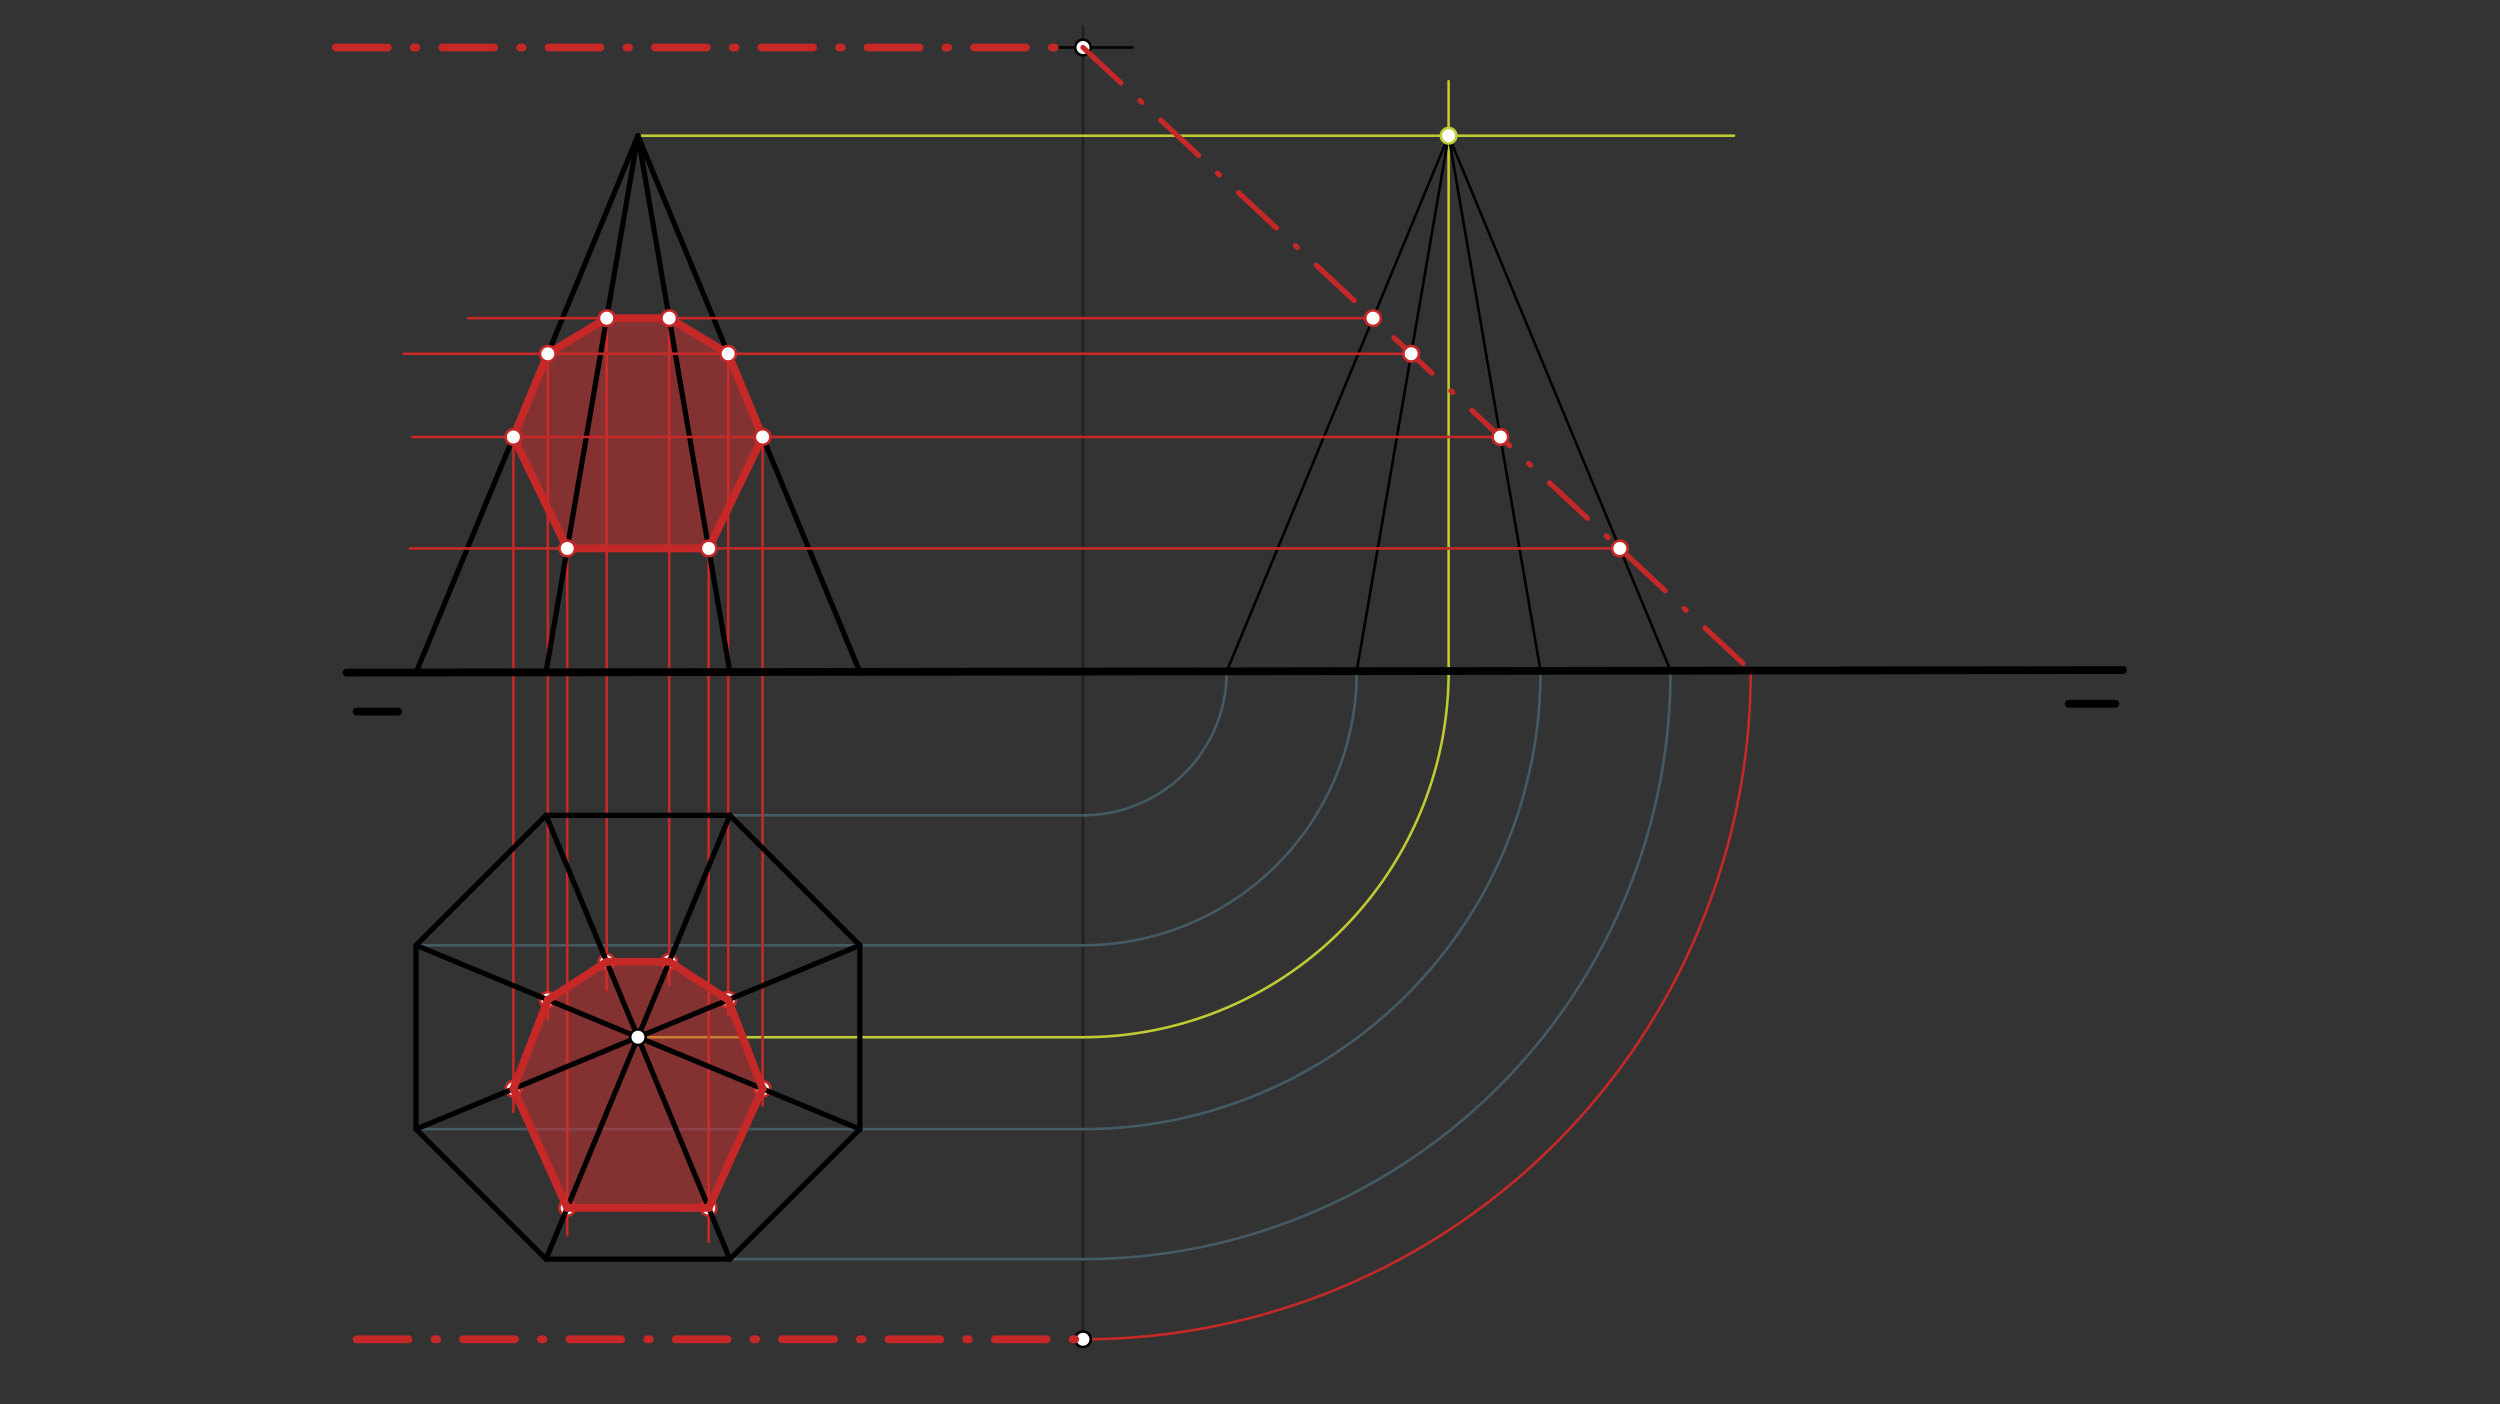 <svg xmlns="http://www.w3.org/2000/svg" class="svg--816" height="100%" preserveAspectRatio="xMidYMid meet" viewBox="0 0 963.78 541.417" width="100%"><rect x="0" y="0" width="963.78" height="541.417" fill="#333333" stroke="none"/><defs><marker id="marker-arrow" markerHeight="16" markerUnits="userSpaceOnUse" markerWidth="24" orient="auto-start-reverse" refX="24" refY="4" viewBox="0 0 24 8"><path d="M 0 0 L 24 4 L 0 8 z" stroke="inherit"></path></marker></defs><g class="aux-layer--949"><g class="element--733"><line stroke="#212121" stroke-dasharray="none" stroke-linecap="round" stroke-width="1" x1="417.5" x2="417.5" y1="516.312" y2="10.312"></line></g><g class="element--733"><line stroke="#455A64" stroke-dasharray="none" stroke-linecap="round" stroke-width="1" x1="281.366" x2="417.5" y1="314.312" y2="314.312"></line></g><g class="element--733"><line stroke="#455A64" stroke-dasharray="none" stroke-linecap="round" stroke-width="1" x1="160.39" x2="417.5" y1="364.422" y2="364.422"></line></g><g class="element--733"><line stroke="#455A64" stroke-dasharray="none" stroke-linecap="round" stroke-width="1" x1="160.39" x2="417.5" y1="435.289" y2="435.289"></line></g><g class="element--733"><line stroke="#455A64" stroke-dasharray="none" stroke-linecap="round" stroke-width="1" x1="210.5" x2="417.5" y1="485.399" y2="485.399"></line></g><g class="element--733"><path d="M 417.5 314.312 A 55.42 55.42 0 0 0 472.92 258.813" fill="none" stroke="#455A64" stroke-dasharray="none" stroke-linecap="round" stroke-width="1"></path></g><g class="element--733"><path d="M 417.5 364.422 A 105.53 105.53 0 0 0 523.03 258.74" fill="none" stroke="#455A64" stroke-dasharray="none" stroke-linecap="round" stroke-width="1"></path></g><g class="element--733"><path d="M 417.5 435.289 A 176.396 176.396 0 0 0 593.896 258.638" fill="none" stroke="#455A64" stroke-dasharray="none" stroke-linecap="round" stroke-width="1"></path></g><g class="element--733"><path d="M 417.5 485.399 A 226.506 226.506 0 0 0 644.005 258.565" fill="none" stroke="#455A64" stroke-dasharray="none" stroke-linecap="round" stroke-width="1"></path></g><g class="element--733"><line stroke="#C0CA33" stroke-dasharray="none" stroke-linecap="round" stroke-width="1" x1="245.933" x2="417.5" y1="399.856" y2="399.856"></line></g><g class="element--733"><path d="M 417.5 399.856 A 140.963 140.963 0 0 0 558.463 258.689" fill="none" stroke="#C0CA33" stroke-dasharray="none" stroke-linecap="round" stroke-width="1"></path></g><g class="element--733"><line stroke="#C0CA33" stroke-dasharray="none" stroke-linecap="round" stroke-width="1" x1="245.933" x2="668.5" y1="52.313" y2="52.313"></line></g><g class="element--733"><line stroke="#C0CA33" stroke-dasharray="none" stroke-linecap="round" stroke-width="1" x1="558.463" x2="558.463" y1="258.689" y2="31.312"></line></g><g class="element--733"><line stroke="#000000" stroke-dasharray="none" stroke-linecap="round" stroke-width="1" x1="472.92" x2="558.463" y1="258.813" y2="52.313"></line></g><g class="element--733"><line stroke="#000000" stroke-dasharray="none" stroke-linecap="round" stroke-width="1" x1="523.03" x2="558.463" y1="258.74" y2="52.313"></line></g><g class="element--733"><line stroke="#000000" stroke-dasharray="none" stroke-linecap="round" stroke-width="1" x1="593.896" x2="558.463" y1="258.638" y2="52.313"></line></g><g class="element--733"><line stroke="#000000" stroke-dasharray="none" stroke-linecap="round" stroke-width="1" x1="644.005" x2="558.463" y1="258.565" y2="52.313"></line></g><g class="element--733"><line stroke="#000000" stroke-dasharray="none" stroke-linecap="round" stroke-width="1" x1="408.5" x2="436.5" y1="18.312" y2="18.312"></line></g><g class="element--733"><path d="M 417.5 516.312 A 257.42 257.42 0 0 0 674.919 258.52" fill="none" stroke="#C62828" stroke-dasharray="none" stroke-linecap="round" stroke-width="1"></path></g><g class="element--733"><line stroke="#C62828" stroke-dasharray="none" stroke-linecap="round" stroke-width="1" x1="273.2" x2="273.2" y1="211.432" y2="478.672"></line></g><g class="element--733"><line stroke="#C62828" stroke-dasharray="none" stroke-linecap="round" stroke-width="1" x1="218.68" x2="218.68" y1="211.432" y2="476.172"></line></g><g class="element--733"><line stroke="#C62828" stroke-dasharray="none" stroke-linecap="round" stroke-width="1" x1="197.923" x2="197.923" y1="168.463" y2="428.672"></line></g><g class="element--733"><line stroke="#C62828" stroke-dasharray="none" stroke-linecap="round" stroke-width="1" x1="294.001" x2="294.001" y1="168.463" y2="426.172"></line></g><g class="element--733"><line stroke="#C62828" stroke-dasharray="none" stroke-linecap="round" stroke-width="1" x1="280.725" x2="280.725" y1="136.384" y2="391.172"></line></g><g class="element--733"><line stroke="#C62828" stroke-dasharray="none" stroke-linecap="round" stroke-width="1" x1="211.182" x2="211.182" y1="136.384" y2="392.672"></line></g><g class="element--733"><line stroke="#C62828" stroke-dasharray="none" stroke-linecap="round" stroke-width="1" x1="233.885" x2="233.885" y1="122.658" y2="381.672"></line></g><g class="element--733"><line stroke="#C62828" stroke-dasharray="none" stroke-linecap="round" stroke-width="1" x1="257.987" x2="257.987" y1="122.658" y2="379.672"></line></g><g class="element--733"><circle cx="245.933" cy="399.856" r="3" stroke="#BDBDBD" stroke-width="1" fill="#ffffff"></circle>}</g><g class="element--733"><circle cx="558.463" cy="52.313" r="3" stroke="#C0CA33" stroke-width="1" fill="#ffffff"></circle>}</g><g class="element--733"><circle cx="417.5" cy="18.312" r="3" stroke="#000000" stroke-width="1" fill="#ffffff"></circle>}</g><g class="element--733"><circle cx="417.5" cy="516.312" r="3" stroke="#000000" stroke-width="1" fill="#ffffff"></circle>}</g><g class="element--733"><circle cx="218.68" cy="465.65" r="3" stroke="#C62828" stroke-width="1" fill="#ffffff"></circle>}</g><g class="element--733"><circle cx="273.2" cy="465.683" r="3" stroke="#C62828" stroke-width="1" fill="#ffffff"></circle>}</g><g class="element--733"><circle cx="294.001" cy="419.766" r="3" stroke="#C62828" stroke-width="1" fill="#ffffff"></circle>}</g><g class="element--733"><circle cx="280.725" cy="385.444" r="3" stroke="#C62828" stroke-width="1" fill="#ffffff"></circle>}</g><g class="element--733"><circle cx="257.987" cy="370.754" r="3" stroke="#C62828" stroke-width="1" fill="#ffffff"></circle>}</g><g class="element--733"><circle cx="233.885" cy="370.768" r="3" stroke="#C62828" stroke-width="1" fill="#ffffff"></circle>}</g><g class="element--733"><circle cx="211.182" cy="385.461" r="3" stroke="#C62828" stroke-width="1" fill="#ffffff"></circle>}</g><g class="element--733"><circle cx="197.923" cy="419.742" r="3" stroke="#C62828" stroke-width="1" fill="#ffffff"></circle>}</g></g><g class="main-layer--75a"><g class="element--733"><g fill="#D32F2F" opacity="0.5"><path d="M 218.68 211.432 L 197.923 168.463 L 211.182 136.384 L 233.885 122.658 L 257.987 122.658 L 280.725 136.384 L 294.001 168.463 L 273.2 211.432 Z" stroke="none"></path></g></g><g class="element--733"><g fill="#D32F2F" opacity="0.5"><path d="M 197.923 419.742 L 218.68 465.65 L 273.2 465.683 L 294.001 419.766 L 280.725 385.444 L 257.987 370.754 L 233.885 370.768 L 211.182 385.461 Z" stroke="none"></path></g></g><g class="element--733"><line stroke="#000000" stroke-dasharray="none" stroke-linecap="round" stroke-width="3" x1="133.583" x2="818.457" y1="259.304" y2="258.313"></line></g><g class="element--733"><line stroke="#000000" stroke-dasharray="none" stroke-linecap="round" stroke-width="3" x1="137.5" x2="153.5" y1="274.312" y2="274.312"></line></g><g class="element--733"><line stroke="#000000" stroke-dasharray="none" stroke-linecap="round" stroke-width="3" x1="797.5" x2="815.5" y1="271.312" y2="271.312"></line></g><g class="element--733"><line stroke="#000000" stroke-dasharray="none" stroke-linecap="round" stroke-width="2" x1="210.5" x2="281.366" y1="314.312" y2="314.312"></line></g><g class="element--733"><line stroke="#000000" stroke-dasharray="none" stroke-linecap="round" stroke-width="2" x1="210.5" x2="160.39" y1="314.312" y2="364.422"></line></g><g class="element--733"><line stroke="#000000" stroke-dasharray="none" stroke-linecap="round" stroke-width="2" x1="281.366" x2="331.476" y1="314.312" y2="364.422"></line></g><g class="element--733"><line stroke="#000000" stroke-dasharray="none" stroke-linecap="round" stroke-width="2" x1="160.39" x2="160.39" y1="364.422" y2="435.289"></line></g><g class="element--733"><line stroke="#000000" stroke-dasharray="none" stroke-linecap="round" stroke-width="2" x1="160.39" x2="210.5" y1="435.289" y2="485.399"></line></g><g class="element--733"><line stroke="#000000" stroke-dasharray="none" stroke-linecap="round" stroke-width="2" x1="210.5" x2="281.366" y1="485.399" y2="485.399"></line></g><g class="element--733"><line stroke="#000000" stroke-dasharray="none" stroke-linecap="round" stroke-width="2" x1="281.366" x2="331.476" y1="485.399" y2="435.289"></line></g><g class="element--733"><line stroke="#000000" stroke-dasharray="none" stroke-linecap="round" stroke-width="2" x1="331.476" x2="331.476" y1="435.289" y2="364.422"></line></g><g class="element--733"><line stroke="#000000" stroke-dasharray="none" stroke-linecap="round" stroke-width="2" x1="210.5" x2="281.366" y1="314.312" y2="485.399"></line></g><g class="element--733"><line stroke="#000000" stroke-dasharray="none" stroke-linecap="round" stroke-width="2" x1="281.366" x2="210.5" y1="314.312" y2="485.399"></line></g><g class="element--733"><line stroke="#000000" stroke-dasharray="none" stroke-linecap="round" stroke-width="2" x1="160.39" x2="331.476" y1="435.289" y2="364.422"></line></g><g class="element--733"><line stroke="#000000" stroke-dasharray="none" stroke-linecap="round" stroke-width="2" x1="331.476" x2="160.39" y1="435.289" y2="364.422"></line></g><g class="element--733"><line stroke="#000000" stroke-dasharray="none" stroke-linecap="round" stroke-width="2" x1="160.39" x2="245.933" y1="259.265" y2="52.312"></line></g><g class="element--733"><line stroke="#000000" stroke-dasharray="none" stroke-linecap="round" stroke-width="2" x1="331.476" x2="245.933" y1="259.017" y2="52.313"></line></g><g class="element--733"><line stroke="#000000" stroke-dasharray="none" stroke-linecap="round" stroke-width="2" x1="281.366" x2="245.933" y1="259.09" y2="52.313"></line></g><g class="element--733"><line stroke="#000000" stroke-dasharray="none" stroke-linecap="round" stroke-width="2" x1="210.5" x2="245.933" y1="259.192" y2="52.313"></line></g><g class="element--733"><line stroke="#C62828" stroke-dasharray="20, 10, 1, 10" stroke-linecap="round" stroke-width="3" x1="129.5" x2="408.5" y1="18.312" y2="18.312"></line></g><g class="element--733"><line stroke="#C62828" stroke-dasharray="20, 10, 1, 10" stroke-linecap="round" stroke-width="3" x1="137.5" x2="417.5" y1="516.312" y2="516.312"></line></g><g class="element--733"><line stroke="#C62828" stroke-dasharray="20, 10, 1, 10" stroke-linecap="round" stroke-width="2" x1="417.5" x2="674.919" y1="18.312" y2="258.52"></line></g><g class="element--733"><line stroke="#C62828" stroke-dasharray="none" stroke-linecap="round" stroke-width="1" x1="624.457" x2="158" y1="211.432" y2="211.432"></line></g><g class="element--733"><line stroke="#C62828" stroke-dasharray="none" stroke-linecap="round" stroke-width="1" x1="578.41" x2="159" y1="168.463" y2="168.463"></line></g><g class="element--733"><line stroke="#C62828" stroke-dasharray="none" stroke-linecap="round" stroke-width="1" x1="544.032" x2="155.5" y1="136.384" y2="136.384"></line></g><g class="element--733"><line stroke="#C62828" stroke-dasharray="none" stroke-linecap="round" stroke-width="1" x1="529.322" x2="180.5" y1="122.658" y2="122.658"></line></g><g class="element--733"><line stroke="#C62828" stroke-dasharray="none" stroke-linecap="round" stroke-width="3" x1="218.68" x2="197.923" y1="211.432" y2="168.463"></line></g><g class="element--733"><line stroke="#C62828" stroke-dasharray="none" stroke-linecap="round" stroke-width="3" x1="197.923" x2="211.182" y1="168.463" y2="136.384"></line></g><g class="element--733"><line stroke="#C62828" stroke-dasharray="none" stroke-linecap="round" stroke-width="3" x1="211.182" x2="233.885" y1="136.384" y2="122.658"></line></g><g class="element--733"><line stroke="#C62828" stroke-dasharray="none" stroke-linecap="round" stroke-width="3" x1="233.885" x2="257.987" y1="122.658" y2="122.658"></line></g><g class="element--733"><line stroke="#C62828" stroke-dasharray="none" stroke-linecap="round" stroke-width="3" x1="257.987" x2="280.725" y1="122.658" y2="136.384"></line></g><g class="element--733"><line stroke="#C62828" stroke-dasharray="none" stroke-linecap="round" stroke-width="3" x1="280.725" x2="294.001" y1="136.384" y2="168.463"></line></g><g class="element--733"><line stroke="#C62828" stroke-dasharray="none" stroke-linecap="round" stroke-width="3" x1="294.001" x2="273.2" y1="168.463" y2="211.432"></line></g><g class="element--733"><line stroke="#C62828" stroke-dasharray="none" stroke-linecap="round" stroke-width="3" x1="273.2" x2="218.68" y1="211.432" y2="211.432"></line></g><g class="element--733"><line stroke="#C62828" stroke-dasharray="none" stroke-linecap="round" stroke-width="3" x1="197.923" x2="218.68" y1="419.742" y2="465.65"></line></g><g class="element--733"><line stroke="#C62828" stroke-dasharray="none" stroke-linecap="round" stroke-width="3" x1="218.68" x2="273.2" y1="465.65" y2="465.683"></line></g><g class="element--733"><line stroke="#C62828" stroke-dasharray="none" stroke-linecap="round" stroke-width="3" x1="273.2" x2="294.001" y1="465.683" y2="419.766"></line></g><g class="element--733"><line stroke="#C62828" stroke-dasharray="none" stroke-linecap="round" stroke-width="3" x1="294.001" x2="280.725" y1="419.766" y2="385.444"></line></g><g class="element--733"><line stroke="#C62828" stroke-dasharray="none" stroke-linecap="round" stroke-width="3" x1="280.725" x2="257.987" y1="385.444" y2="370.754"></line></g><g class="element--733"><line stroke="#C62828" stroke-dasharray="none" stroke-linecap="round" stroke-width="3" x1="257.987" x2="233.885" y1="370.754" y2="370.768"></line></g><g class="element--733"><line stroke="#C62828" stroke-dasharray="none" stroke-linecap="round" stroke-width="3" x1="233.885" x2="211.182" y1="370.768" y2="385.461"></line></g><g class="element--733"><line stroke="#C62828" stroke-dasharray="none" stroke-linecap="round" stroke-width="3" x1="211.182" x2="197.923" y1="385.461" y2="419.742"></line></g><g class="element--733"><circle cx="245.933" cy="399.856" r="3" stroke="#000000" stroke-width="1" fill="#ffffff"></circle>}</g><g class="element--733"><circle cx="529.322" cy="122.658" r="3" stroke="#C62828" stroke-width="1" fill="#ffffff"></circle>}</g><g class="element--733"><circle cx="544.032" cy="136.384" r="3" stroke="#C62828" stroke-width="1" fill="#ffffff"></circle>}</g><g class="element--733"><circle cx="578.41" cy="168.463" r="3" stroke="#C62828" stroke-width="1" fill="#ffffff"></circle>}</g><g class="element--733"><circle cx="624.457" cy="211.432" r="3" stroke="#C62828" stroke-width="1" fill="#ffffff"></circle>}</g><g class="element--733"><circle cx="273.2" cy="211.432" r="3" stroke="#C62828" stroke-width="1" fill="#ffffff"></circle>}</g><g class="element--733"><circle cx="218.68" cy="211.432" r="3" stroke="#C62828" stroke-width="1" fill="#ffffff"></circle>}</g><g class="element--733"><circle cx="197.923" cy="168.463" r="3" stroke="#C62828" stroke-width="1" fill="#ffffff"></circle>}</g><g class="element--733"><circle cx="294.001" cy="168.463" r="3" stroke="#C62828" stroke-width="1" fill="#ffffff"></circle>}</g><g class="element--733"><circle cx="211.182" cy="136.384" r="3" stroke="#C62828" stroke-width="1" fill="#ffffff"></circle>}</g><g class="element--733"><circle cx="280.725" cy="136.384" r="3" stroke="#C62828" stroke-width="1" fill="#ffffff"></circle>}</g><g class="element--733"><circle cx="257.987" cy="122.658" r="3" stroke="#C62828" stroke-width="1" fill="#ffffff"></circle>}</g><g class="element--733"><circle cx="233.885" cy="122.658" r="3" stroke="#C62828" stroke-width="1" fill="#ffffff"></circle>}</g></g><g class="snaps-layer--ac6"></g><g class="temp-layer--52d"></g></svg>